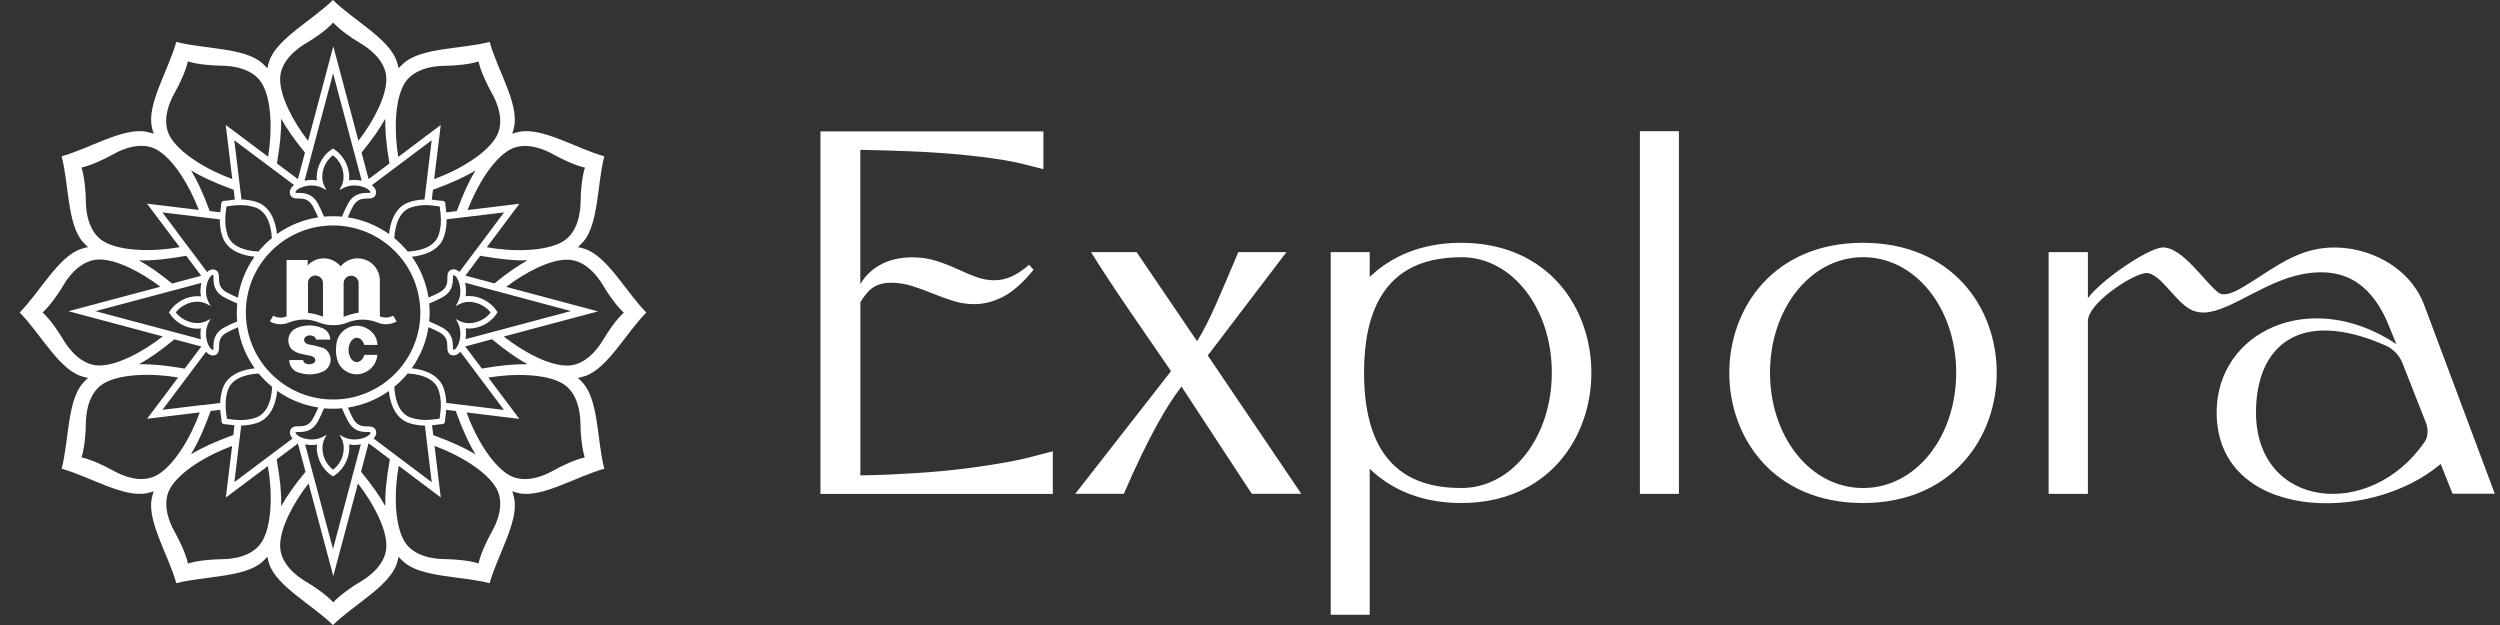 <svg width="100" height="25" viewBox="0 0 100 25" fill="none" xmlns="http://www.w3.org/2000/svg">
<rect x="0" y="0" width="100" height="25" fill="#333333" stroke="none"/>
<g clip-path="url(#clip0_2427_1068)">
<path d="M99.792 19.749L96.976 12.221C96.519 10.977 95.339 10.176 94.045 9.955C92.123 9.658 91.138 10.643 89.693 11.498C89.313 11.721 88.971 11.851 88.76 11.721C88.209 11.33 87.295 9.844 86.476 9.9C85.886 9.957 84.068 11.182 83.516 11.926V10.086H81.945V19.755H83.516V12.838C83.516 12.15 85.201 11.015 85.811 10.923C86.439 10.866 87.067 12.242 87.789 12.447C88.779 12.781 90.148 11.481 91.805 11.033C93.707 10.55 94.793 11.349 95.458 12.798L95.857 13.764C92.413 11.479 88.666 13.262 88.666 16.496C88.666 20.79 94.734 21.011 97.627 18.559L98.103 19.749H99.792ZM96.98 17.685C94.793 20.844 90.24 20.344 90.24 16.496C90.24 13.855 91.956 12.313 95.381 13.801C95.724 13.95 95.972 14.192 96.106 14.545L96.999 16.811C97.132 17.092 97.151 17.443 96.98 17.685ZM74.514 9.712C67.391 9.712 67.391 20.121 74.514 20.121C81.636 20.121 81.673 9.712 74.514 9.712ZM78.248 14.905C78.248 17.455 76.649 19.521 74.524 19.521C72.399 19.521 70.8 17.453 70.8 14.905C70.8 12.357 72.414 10.287 74.524 10.287C76.634 10.287 78.248 12.355 78.248 14.905ZM58.443 9.712C56.865 9.712 55.65 10.252 54.788 11.079V10.084H53.229V24.59H54.788V18.753C55.65 19.581 56.865 20.121 58.443 20.121C65.383 20.121 65.402 9.712 58.443 9.712ZM58.453 10.287C60.505 10.287 62.073 12.355 62.073 14.905C62.073 17.455 60.505 19.521 58.453 19.521C56.401 19.521 54.562 18.586 54.562 14.905C54.562 14.57 54.579 14.261 54.606 13.973L54.646 13.646C55.028 11.019 56.658 10.289 58.451 10.289M52.051 19.751L48.311 14.219L51.459 10.084H49.532C48.808 11.794 48.384 12.848 47.883 13.649L45.464 10.084H43.641C44.551 11.554 45.722 13.207 46.841 14.846L43.011 19.751H44.954C45.954 17.439 46.687 16.212 47.223 15.511C47.234 15.496 47.244 15.473 47.257 15.459L50.073 19.753H52.049L52.051 19.751ZM32.822 19.757H42.113V18.051C41.502 18.202 41.095 18.333 40.489 18.448C39.884 18.561 39.26 18.659 38.611 18.741C37.964 18.823 37.277 18.885 36.555 18.929C35.833 18.973 35.25 19.002 34.415 19.015V12.087C34.492 11.957 34.584 11.834 34.68 11.717C34.906 11.445 35.223 11.309 35.634 11.309C35.926 11.309 36.208 11.353 36.48 11.439C36.753 11.525 37.029 11.625 37.304 11.738C37.584 11.851 37.857 11.951 38.131 12.037C38.402 12.123 38.684 12.166 38.976 12.166C39.348 12.166 39.725 12.07 40.11 11.878C40.494 11.686 40.905 11.324 41.343 10.791L41.164 10.592C40.899 10.818 40.656 10.977 40.437 11.071C40.218 11.163 39.997 11.211 39.771 11.211C39.519 11.211 39.27 11.163 39.024 11.071C38.78 10.977 38.527 10.872 38.269 10.751C38.01 10.632 37.734 10.525 37.444 10.433C37.152 10.341 36.834 10.293 36.488 10.293C35.582 10.293 34.843 10.651 34.413 11.36V5.993C35.173 6.006 35.688 6.025 36.354 6.05C37.022 6.075 37.669 6.117 38.3 6.173C38.928 6.229 39.54 6.305 40.13 6.399C40.723 6.493 41.124 6.616 41.736 6.767V5.255H32.818V19.761L32.822 19.757ZM65.596 19.755H67.156V5.249H65.596V19.753V19.755Z" fill="white"/>
<path d="M25.852 12.499C25.049 11.69 24.295 10.256 23.402 9.959C23.302 9.926 23.206 9.9 23.114 9.884C23.185 9.823 23.256 9.752 23.325 9.675C23.951 8.97 23.884 7.352 24.172 6.251C23.072 5.949 21.701 5.084 20.776 5.272C20.674 5.293 20.578 5.318 20.49 5.35C20.519 5.262 20.546 5.166 20.567 5.063C20.757 4.143 19.887 2.774 19.586 1.677C18.482 1.965 16.86 1.898 16.154 2.523C16.075 2.592 16.006 2.663 15.944 2.732C15.927 2.64 15.902 2.546 15.866 2.446C15.568 1.553 14.13 0.803 13.318 0C12.508 0.801 11.067 1.553 10.769 2.446C10.736 2.546 10.713 2.64 10.694 2.732C10.631 2.663 10.562 2.592 10.483 2.523C9.777 1.9 8.156 1.965 7.051 1.677C6.751 2.774 5.882 4.143 6.07 5.063C6.091 5.168 6.118 5.262 6.147 5.35C6.06 5.318 5.964 5.293 5.862 5.272C4.939 5.084 3.565 5.949 2.465 6.251C2.756 7.352 2.689 8.97 3.313 9.675C3.384 9.752 3.453 9.823 3.524 9.884C3.432 9.9 3.336 9.926 3.238 9.959C2.342 10.256 1.589 11.69 0.787 12.501C1.591 13.31 2.344 14.746 3.238 15.043C3.336 15.074 3.432 15.1 3.524 15.118C3.453 15.179 3.384 15.248 3.313 15.327C2.689 16.032 2.756 17.65 2.465 18.75C3.567 19.05 4.939 19.916 5.862 19.73C5.966 19.709 6.06 19.682 6.147 19.653C6.118 19.74 6.091 19.834 6.07 19.939C5.88 20.859 6.751 22.228 7.051 23.328C8.156 23.039 9.78 23.104 10.483 22.481C10.56 22.412 10.631 22.341 10.694 22.272C10.713 22.364 10.736 22.458 10.769 22.558C11.067 23.451 12.506 24.201 13.318 25.002C14.13 24.201 15.568 23.449 15.866 22.558C15.9 22.458 15.925 22.364 15.944 22.272C16.004 22.341 16.075 22.412 16.154 22.481C16.858 23.104 18.482 23.039 19.586 23.328C19.887 22.228 20.757 20.861 20.567 19.939C20.546 19.837 20.519 19.74 20.49 19.653C20.578 19.682 20.674 19.709 20.776 19.73C21.698 19.918 23.072 19.05 24.172 18.75C23.882 17.65 23.949 16.03 23.325 15.327C23.256 15.248 23.185 15.179 23.114 15.118C23.206 15.1 23.302 15.074 23.402 15.043C24.295 14.746 25.049 13.31 25.852 12.501M20.394 19.021C19.695 18.643 19.014 17.483 18.661 16.498L20.774 16.755L19.534 15.104C20.555 14.93 21.855 14.945 22.519 15.35C23.12 15.72 23.212 16.54 23.216 16.901C23.222 17.395 23.279 17.949 23.391 18.298C23.03 18.375 22.523 18.603 22.091 18.846C21.774 19.023 21.016 19.354 20.394 19.019M14.981 7.517C14.954 7.478 14.917 7.442 14.875 7.409L14.906 7.384L17.267 5.611L17.039 7.492L17.014 7.701L16.981 7.981C16.797 7.986 16.593 8.011 16.376 8.082C15.992 8.205 15.729 8.542 15.612 9.056C15.591 9.152 15.572 9.257 15.562 9.363C15.073 9.016 14.505 8.784 13.91 8.694C13.981 8.529 14.046 8.391 14.111 8.268C14.282 7.946 14.512 7.944 14.695 7.942C14.814 7.942 14.975 7.94 15.029 7.783C15.061 7.695 15.044 7.601 14.983 7.515M12.679 7.214C12.61 7.204 12.539 7.197 12.468 7.197C12.37 7.197 12.274 7.208 12.182 7.229L12.512 5.989L12.535 5.901L13.324 2.935L14.468 7.229C14.374 7.208 14.274 7.197 14.171 7.197C14.1 7.197 14.029 7.204 13.96 7.214C14.015 6.773 13.791 6.267 13.416 6.006L13.32 5.939L13.224 6.006C12.848 6.267 12.623 6.773 12.677 7.214M14.8 7.643C14.818 7.668 14.823 7.689 14.818 7.705C14.806 7.716 14.739 7.716 14.691 7.718C14.487 7.718 14.146 7.724 13.912 8.163C13.835 8.308 13.762 8.469 13.679 8.665C13.441 8.644 13.201 8.644 12.961 8.665C12.877 8.469 12.802 8.308 12.727 8.163C12.495 7.724 12.153 7.72 11.948 7.718C11.9 7.718 11.834 7.718 11.821 7.708C11.815 7.691 11.821 7.668 11.838 7.643C11.915 7.536 12.176 7.419 12.464 7.419C12.625 7.419 12.775 7.455 12.902 7.522L13.059 7.605L12.977 7.448C12.798 7.101 12.896 6.531 13.318 6.213C13.739 6.531 13.835 7.101 13.656 7.448L13.574 7.605L13.733 7.522C13.86 7.455 14.011 7.419 14.169 7.419C14.459 7.419 14.72 7.536 14.796 7.643M11.606 7.781C11.66 7.938 11.821 7.94 11.94 7.94C12.124 7.942 12.353 7.946 12.522 8.266C12.589 8.391 12.654 8.527 12.725 8.694C12.132 8.784 11.566 9.014 11.078 9.361C11.067 9.252 11.051 9.15 11.026 9.052C10.909 8.537 10.642 8.201 10.26 8.078C10.045 8.009 9.84 7.984 9.658 7.979L9.372 5.611L10.654 6.572L10.692 6.6L11.735 7.381L11.762 7.402C11.719 7.436 11.679 7.473 11.652 7.513C11.591 7.597 11.575 7.693 11.606 7.781ZM11.656 17.48C11.671 17.499 11.687 17.518 11.706 17.537L9.375 19.285L9.648 17.023C9.635 17.023 9.623 17.023 9.61 17.023C9.846 17.023 10.063 16.989 10.276 16.92C10.658 16.797 10.921 16.458 11.038 15.944C11.061 15.846 11.076 15.743 11.088 15.637C11.575 15.982 12.14 16.209 12.731 16.299C12.66 16.467 12.595 16.603 12.529 16.726C12.36 17.048 12.13 17.05 11.946 17.052C11.829 17.052 11.666 17.054 11.612 17.213C11.581 17.299 11.598 17.395 11.658 17.48M13.963 17.779C14.031 17.79 14.102 17.798 14.175 17.798C14.263 17.798 14.351 17.79 14.434 17.773L14.198 18.664L14.088 19.073L13.32 21.96L12.55 19.073L12.426 18.611L12.203 17.773C12.289 17.79 12.378 17.8 12.468 17.8C12.541 17.8 12.612 17.794 12.681 17.782C12.625 18.223 12.85 18.729 13.226 18.99L13.322 19.057L13.418 18.99C13.793 18.729 14.019 18.223 13.963 17.782M11.84 17.353C11.823 17.328 11.817 17.307 11.821 17.292C11.834 17.282 11.9 17.28 11.948 17.28C12.153 17.278 12.493 17.274 12.727 16.835C12.804 16.69 12.877 16.529 12.961 16.333C13.08 16.343 13.199 16.35 13.318 16.35C13.437 16.35 13.558 16.343 13.679 16.331C13.762 16.529 13.837 16.688 13.915 16.835C14.146 17.274 14.489 17.278 14.693 17.28C14.741 17.28 14.808 17.28 14.82 17.29C14.827 17.309 14.82 17.33 14.804 17.355C14.727 17.464 14.466 17.579 14.178 17.579C14.017 17.579 13.867 17.543 13.739 17.476L13.583 17.393L13.664 17.549C13.842 17.897 13.745 18.467 13.324 18.785C12.902 18.467 12.806 17.897 12.984 17.549L13.065 17.393L12.909 17.476C12.781 17.543 12.631 17.579 12.47 17.579C12.182 17.579 11.921 17.464 11.844 17.355M15.033 17.217C14.979 17.06 14.816 17.058 14.7 17.056C14.516 17.056 14.286 17.052 14.117 16.73C14.05 16.607 13.986 16.469 13.915 16.304C14.505 16.212 15.069 15.986 15.555 15.641C15.566 15.748 15.585 15.852 15.605 15.948C15.722 16.462 15.987 16.801 16.369 16.924C16.57 16.989 16.774 17.021 16.996 17.025L17.269 19.289L14.942 17.539C14.958 17.52 14.975 17.503 14.99 17.483C15.05 17.397 15.067 17.303 15.036 17.215M18.229 12.754L18.313 12.911C18.48 13.224 18.423 13.634 18.286 13.864C18.229 13.96 18.175 13.994 18.142 13.994C18.137 13.994 18.133 13.994 18.129 13.994C18.119 13.981 18.119 13.916 18.116 13.866C18.114 13.663 18.11 13.323 17.67 13.091C17.526 13.013 17.363 12.94 17.167 12.856C17.177 12.737 17.186 12.618 17.186 12.501C17.186 12.384 17.179 12.261 17.167 12.142C17.365 12.058 17.526 11.985 17.67 11.907C18.11 11.675 18.114 11.335 18.116 11.132C18.116 11.084 18.116 11.017 18.127 11.006C18.131 11.006 18.135 11.006 18.142 11.006C18.173 11.006 18.227 11.04 18.286 11.134C18.423 11.362 18.48 11.774 18.313 12.087L18.229 12.244L18.388 12.162C18.503 12.104 18.628 12.075 18.764 12.075C19.087 12.075 19.43 12.244 19.626 12.501C19.43 12.758 19.087 12.928 18.764 12.928C18.628 12.928 18.501 12.898 18.388 12.84L18.229 12.758V12.754ZM18.964 14.805L18.991 14.84L20.158 16.398L18.565 16.203L18.121 16.149L17.851 16.116C17.845 15.942 17.82 15.748 17.753 15.545C17.63 15.164 17.292 14.899 16.776 14.782C16.678 14.761 16.576 14.742 16.47 14.732C16.816 14.242 17.048 13.678 17.14 13.086C17.305 13.157 17.442 13.222 17.565 13.287C17.889 13.456 17.891 13.684 17.893 13.868C17.893 13.985 17.897 14.146 18.054 14.203C18.081 14.213 18.11 14.217 18.142 14.217C18.238 14.217 18.331 14.165 18.413 14.069L18.966 14.805H18.964ZM16.797 12.169C16.808 12.277 16.814 12.388 16.814 12.499C16.814 14.311 15.428 15.798 13.656 15.965C13.547 15.975 13.434 15.98 13.324 15.98C13.213 15.98 13.105 15.973 12.996 15.965C11.222 15.8 9.834 14.311 9.834 12.499C9.834 12.388 9.84 12.279 9.848 12.173C9.846 12.173 9.842 12.173 9.84 12.169C9.84 12.169 9.836 12.169 9.834 12.167C9.836 12.167 9.838 12.169 9.84 12.169C9.842 12.169 9.846 12.171 9.848 12.173C10.013 10.404 11.506 9.018 13.322 9.018C13.432 9.018 13.543 9.022 13.649 9.033C13.649 9.031 13.652 9.027 13.654 9.025C13.654 9.025 13.654 9.02 13.658 9.018C13.658 9.02 13.658 9.022 13.654 9.027C13.654 9.029 13.654 9.031 13.649 9.035C15.315 9.19 16.639 10.509 16.795 12.171M15.772 9.528C15.781 9.38 15.8 9.24 15.829 9.108C15.929 8.669 16.136 8.395 16.445 8.295C16.87 8.157 17.254 8.211 17.486 8.245C17.524 8.249 17.557 8.255 17.586 8.257C17.59 8.287 17.595 8.318 17.599 8.358C17.63 8.588 17.684 8.972 17.547 9.395C17.446 9.702 17.173 9.909 16.733 10.007C16.601 10.036 16.459 10.055 16.311 10.063C16.15 9.869 15.971 9.687 15.774 9.526M10.337 10.062C10.189 10.055 10.047 10.036 9.915 10.007C9.473 9.909 9.199 9.702 9.101 9.395C8.963 8.97 9.016 8.586 9.047 8.356C9.051 8.318 9.055 8.285 9.059 8.257C9.089 8.253 9.122 8.249 9.16 8.243C9.389 8.211 9.775 8.157 10.201 8.293C10.508 8.391 10.717 8.665 10.817 9.104C10.848 9.236 10.867 9.378 10.873 9.526C10.677 9.687 10.498 9.867 10.337 10.062ZM10.804 10.063C10.804 10.063 10.798 10.053 10.794 10.043V10.036L10.804 10.062V10.063ZM10.88 9.99L10.854 9.978H10.861C10.861 9.978 10.875 9.988 10.882 9.99M10.581 14.828C10.531 14.828 10.47 14.828 10.397 14.828C10.466 14.826 10.531 14.826 10.581 14.828ZM10.813 14.936L10.8 14.961V14.957C10.8 14.957 10.811 14.943 10.813 14.936ZM10.888 15.012C10.888 15.012 10.877 15.018 10.867 15.024H10.863L10.888 15.012ZM15.766 15.012L15.791 15.024H15.785C15.785 15.024 15.77 15.014 15.764 15.012H15.766ZM15.841 14.938C15.841 14.938 15.848 14.951 15.852 14.959V14.964L15.841 14.941C15.841 14.941 15.841 14.941 15.841 14.938ZM19.016 18.172C18.607 17.926 18.104 17.688 17.33 17.405L17.282 17.012C17.371 17.004 17.451 16.994 17.517 16.983C17.58 16.975 17.647 16.964 17.672 16.968H17.68C17.712 16.968 17.745 16.954 17.768 16.931C17.793 16.906 17.803 16.874 17.801 16.835C17.799 16.812 17.808 16.743 17.816 16.678C17.826 16.598 17.841 16.502 17.849 16.393L18.229 16.439C18.521 17.24 18.764 17.754 19.016 18.17M16.442 16.707C15.908 16.536 15.793 15.871 15.772 15.472C15.969 15.311 16.148 15.133 16.309 14.938C16.457 14.947 16.599 14.966 16.73 14.995C17.171 15.095 17.444 15.3 17.545 15.607C17.682 16.032 17.628 16.416 17.597 16.648C17.59 16.686 17.586 16.718 17.584 16.747C17.553 16.751 17.52 16.755 17.482 16.759C17.252 16.791 16.866 16.845 16.442 16.707ZM9.176 16.764C9.139 16.759 9.105 16.755 9.076 16.751C9.072 16.722 9.068 16.688 9.064 16.651C9.03 16.421 8.976 16.038 9.112 15.614C9.21 15.306 9.483 15.1 9.926 14.997C10.057 14.968 10.199 14.949 10.347 14.941C10.508 15.135 10.69 15.315 10.886 15.476C10.88 15.624 10.861 15.766 10.832 15.898C10.731 16.339 10.525 16.611 10.218 16.711C9.794 16.849 9.408 16.797 9.176 16.766M9.379 17.012L9.333 17.401C8.554 17.685 8.049 17.924 7.64 18.17C7.893 17.754 8.135 17.24 8.427 16.439L8.809 16.393C8.817 16.504 8.832 16.603 8.844 16.682C8.853 16.751 8.863 16.814 8.859 16.849C8.859 16.883 8.874 16.914 8.897 16.937C8.922 16.96 8.955 16.973 8.993 16.971C9.018 16.968 9.084 16.977 9.149 16.985C9.214 16.994 9.293 17.004 9.381 17.012M8.087 16.201L6.498 16.393L7.427 15.158L7.694 14.803L8.243 14.071C8.325 14.167 8.416 14.219 8.515 14.219C8.544 14.219 8.573 14.215 8.602 14.205C8.759 14.15 8.761 13.989 8.763 13.872C8.763 13.688 8.767 13.461 9.091 13.291C9.216 13.224 9.352 13.162 9.519 13.091C9.61 13.682 9.84 14.247 10.189 14.734C10.08 14.744 9.978 14.763 9.88 14.784C9.364 14.903 9.026 15.166 8.905 15.549C8.84 15.754 8.813 15.944 8.807 16.12L8.535 16.153L8.091 16.207L8.087 16.201ZM9.471 12.497C9.471 12.616 9.477 12.737 9.489 12.856C9.291 12.938 9.13 13.013 8.986 13.091C8.546 13.323 8.542 13.663 8.54 13.866C8.54 13.914 8.54 13.981 8.529 13.992C8.525 13.992 8.521 13.994 8.515 13.994C8.483 13.994 8.429 13.96 8.371 13.864C8.233 13.636 8.176 13.224 8.341 12.911L8.425 12.754L8.268 12.835C8.153 12.894 8.026 12.923 7.893 12.923C7.569 12.923 7.227 12.752 7.03 12.495C7.227 12.238 7.569 12.068 7.893 12.068C8.028 12.068 8.153 12.098 8.268 12.156L8.425 12.238L8.341 12.081C8.176 11.769 8.233 11.357 8.371 11.13C8.427 11.034 8.481 11 8.515 11C8.519 11 8.523 11 8.527 11C8.538 11.013 8.538 11.079 8.54 11.128C8.542 11.33 8.546 11.671 8.986 11.903C9.13 11.978 9.291 12.054 9.489 12.137C9.477 12.257 9.473 12.373 9.473 12.493M7.387 14.744C6.586 14.606 6.035 14.56 5.561 14.569C5.96 14.349 6.392 14.054 6.978 13.573L8.053 13.86L7.389 14.744H7.387ZM3.824 12.445L6.686 11.682L7.033 11.59L8.057 11.316C8.016 11.489 8.005 11.677 8.037 11.855C7.991 11.849 7.943 11.847 7.893 11.847C7.486 11.847 7.056 12.068 6.824 12.401L6.757 12.497L6.824 12.593C7.056 12.925 7.486 13.147 7.893 13.147C7.941 13.147 7.989 13.145 8.037 13.139C8.012 13.281 8.014 13.429 8.037 13.571L7.239 13.358L7.049 13.308L3.824 12.447V12.445ZM5.559 10.417C6.045 10.427 6.613 10.379 7.45 10.233L8.049 11.031L6.886 11.341C6.346 10.902 5.937 10.626 5.559 10.417ZM6.498 8.496L8.792 8.774C8.792 8.976 8.813 9.209 8.894 9.459C9.018 9.84 9.356 10.103 9.873 10.218C9.972 10.239 10.074 10.256 10.18 10.268C9.836 10.753 9.606 11.318 9.517 11.907C9.35 11.836 9.214 11.771 9.089 11.707C8.765 11.537 8.763 11.309 8.761 11.126C8.761 11.008 8.757 10.848 8.602 10.793C8.573 10.785 8.544 10.778 8.515 10.778C8.433 10.778 8.356 10.814 8.285 10.881L8.272 10.866L7.757 10.178L7.627 10.007L6.496 8.498L6.498 8.496ZM8.389 8.443C8.116 7.703 7.884 7.216 7.642 6.817C8.053 7.066 8.563 7.304 9.347 7.591L9.393 7.986C9.295 7.994 9.208 8.004 9.135 8.017C9.072 8.025 9.003 8.036 8.976 8.032H8.968C8.934 8.032 8.903 8.046 8.88 8.069C8.857 8.094 8.844 8.126 8.846 8.165C8.849 8.188 8.84 8.255 8.832 8.32C8.823 8.37 8.817 8.429 8.809 8.492L8.389 8.441V8.443ZM17.317 7.591C18.1 7.306 18.607 7.068 19.018 6.817C18.778 7.216 18.544 7.703 18.271 8.443L17.851 8.496C17.845 8.431 17.837 8.37 17.831 8.318C17.82 8.251 17.812 8.186 17.816 8.153C17.816 8.119 17.803 8.088 17.778 8.065C17.753 8.042 17.722 8.03 17.682 8.032C17.657 8.034 17.59 8.025 17.526 8.017C17.455 8.007 17.367 7.994 17.271 7.986L17.319 7.591H17.317ZM18.605 8.684L20.162 8.496L19.173 9.817L18.903 10.176L18.39 10.86L18.375 10.879C18.304 10.81 18.225 10.772 18.144 10.772C18.112 10.772 18.083 10.776 18.056 10.787C17.899 10.841 17.897 11.002 17.895 11.121C17.895 11.305 17.891 11.533 17.567 11.703C17.444 11.767 17.307 11.832 17.14 11.903C17.048 11.314 16.82 10.753 16.478 10.268C16.587 10.258 16.689 10.241 16.787 10.218C17.302 10.101 17.641 9.84 17.764 9.457C17.845 9.209 17.866 8.976 17.864 8.774L18.16 8.738L18.603 8.684H18.605ZM19.21 10.231C20.047 10.379 20.613 10.425 21.101 10.415C20.724 10.622 20.317 10.898 19.778 11.335L18.617 11.025L19.212 10.229L19.21 10.231ZM19.976 11.677L22.838 12.443L18.624 13.567C18.647 13.425 18.649 13.274 18.624 13.132C18.67 13.139 18.718 13.141 18.768 13.141C19.175 13.141 19.605 12.919 19.837 12.587L19.903 12.491L19.837 12.394C19.605 12.064 19.175 11.84 18.768 11.84C18.72 11.84 18.672 11.842 18.624 11.849C18.655 11.673 18.645 11.483 18.601 11.309L19.511 11.552L19.974 11.675L19.976 11.677ZM19.682 13.571C20.267 14.054 20.701 14.349 21.099 14.569C20.625 14.56 20.076 14.604 19.275 14.742L18.609 13.858L19.68 13.571H19.682ZM15.948 18.632L17.63 19.897L17.382 17.836C18.359 18.193 19.49 18.86 19.864 19.548C20.202 20.167 19.868 20.924 19.69 21.239C19.448 21.67 19.219 22.176 19.141 22.537C18.791 22.424 18.235 22.368 17.741 22.362C17.378 22.358 16.555 22.268 16.186 21.668C15.77 20.992 15.762 19.661 15.948 18.634M15.595 18.369C15.447 19.199 15.401 19.761 15.411 20.246C15.196 19.855 14.908 19.435 14.441 18.869L14.743 17.729L15.595 18.369ZM11.205 21.864C11.186 21.143 11.733 20.117 12.343 19.337L13.332 23.045L14.318 19.339C14.925 20.119 15.474 21.145 15.455 21.866C15.436 22.571 14.768 23.06 14.457 23.244C14.031 23.495 13.579 23.821 13.33 24.095C13.084 23.821 12.631 23.497 12.205 23.244C11.892 23.06 11.226 22.571 11.207 21.866M11.067 18.377L11.917 17.74L12.22 18.871C11.754 19.437 11.464 19.86 11.249 20.248C11.259 19.765 11.213 19.203 11.067 18.377ZM6.797 19.552C7.172 18.864 8.308 18.195 9.285 17.838L9.034 19.901L10.715 18.641C10.898 19.667 10.89 20.999 10.475 21.672C10.105 22.272 9.283 22.364 8.92 22.366C8.425 22.372 7.87 22.427 7.519 22.542C7.442 22.182 7.212 21.674 6.97 21.243C6.792 20.926 6.459 20.171 6.797 19.552ZM4.135 15.346C4.799 14.941 6.102 14.924 7.124 15.1L5.884 16.751L7.991 16.496C7.638 17.481 6.959 18.639 6.258 19.017C5.636 19.354 4.878 19.021 4.563 18.843C4.131 18.601 3.622 18.373 3.261 18.296C3.373 17.947 3.43 17.393 3.436 16.899C3.44 16.538 3.532 15.716 4.133 15.348M3.937 10.379C4.642 10.36 5.64 10.881 6.413 11.47L2.741 12.449L6.509 13.456C5.722 14.073 4.672 14.637 3.937 14.619C3.231 14.6 2.741 13.935 2.555 13.624C2.303 13.197 1.977 12.746 1.703 12.501C1.977 12.254 2.303 11.803 2.555 11.379C2.739 11.067 3.231 10.402 3.937 10.381M6.258 5.981C6.932 6.347 7.59 7.438 7.951 8.397L5.882 8.147L7.187 9.886C6.156 10.072 4.812 10.063 4.133 9.65C3.532 9.282 3.44 8.46 3.436 8.098C3.43 7.603 3.373 7.051 3.261 6.7C3.622 6.623 4.129 6.395 4.563 6.152C4.88 5.975 5.638 5.642 6.258 5.979M10.727 6.271L9.03 4.998L9.291 7.162C8.312 6.807 7.168 6.136 6.792 5.444C6.454 4.823 6.788 4.068 6.966 3.752C7.208 3.322 7.437 2.814 7.515 2.454C7.865 2.569 8.421 2.624 8.915 2.63C9.279 2.634 10.101 2.724 10.47 3.326C10.873 3.98 10.892 5.258 10.725 6.271M11.078 6.535C11.211 5.753 11.255 5.214 11.247 4.747C11.46 5.132 11.744 5.548 12.199 6.104L11.915 7.164L11.078 6.537V6.535ZM15.453 3.129C15.472 3.842 14.937 4.854 14.338 5.63L13.332 1.852L12.324 5.636C11.723 4.86 11.186 3.844 11.205 3.132C11.224 2.427 11.892 1.94 12.203 1.754C12.629 1.503 13.082 1.177 13.328 0.903C13.574 1.177 14.027 1.503 14.455 1.754C14.768 1.94 15.434 2.427 15.453 3.132M15.578 6.539L14.745 7.164L14.461 6.102C14.915 5.548 15.198 5.134 15.411 4.75C15.401 5.218 15.445 5.757 15.578 6.539ZM19.864 5.448C19.488 6.138 18.348 6.809 17.367 7.164L17.63 4.998L15.931 6.276C15.762 5.262 15.783 3.984 16.186 3.33C16.555 2.73 17.378 2.638 17.741 2.634C18.238 2.628 18.791 2.573 19.141 2.458C19.219 2.818 19.448 3.326 19.69 3.757C19.868 4.072 20.202 4.829 19.864 5.448ZM22.525 9.654C21.847 10.068 20.505 10.076 19.473 9.89L20.776 8.151L18.705 8.402C19.068 7.442 19.724 6.349 20.4 5.983C21.02 5.646 21.778 5.979 22.097 6.156C22.529 6.399 23.036 6.627 23.398 6.704C23.283 7.053 23.229 7.607 23.222 8.103C23.218 8.464 23.128 9.286 22.525 9.654ZM24.955 12.503C24.681 12.75 24.356 13.201 24.103 13.628C23.917 13.939 23.427 14.604 22.721 14.623C21.986 14.644 20.936 14.079 20.15 13.461L23.922 12.455L20.248 11.475C21.02 10.887 22.018 10.367 22.721 10.388C23.427 10.406 23.917 11.071 24.103 11.385C24.356 11.809 24.681 12.261 24.955 12.507M15.864 12.856L15.729 12.627C15.564 12.716 15.367 12.725 15.194 12.652V11.18C15.169 10.689 14.752 10.31 14.263 10.335C14.015 10.348 13.785 10.463 13.624 10.653C13.318 10.281 12.769 10.227 12.397 10.532C12.366 10.557 12.337 10.584 12.309 10.615V10.4H11.464V12.654C11.293 12.729 11.095 12.72 10.93 12.629L10.794 12.858C11.032 12.99 11.318 13.007 11.568 12.898C11.948 12.746 12.37 12.743 12.75 12.898C12.936 12.971 13.132 13.009 13.33 13.007C13.528 13.011 13.727 12.973 13.91 12.898C14.29 12.746 14.714 12.748 15.094 12.898C15.342 13.007 15.63 12.992 15.866 12.858M12.917 12.664C12.725 12.589 12.524 12.539 12.32 12.516V11.27C12.345 11.128 12.468 11.023 12.612 11.021C12.779 11.019 12.915 11.151 12.919 11.318V12.664H12.917ZM14.345 12.505C14.14 12.539 13.94 12.595 13.745 12.672V11.316C13.752 11.165 13.869 11.044 14.017 11.029C14.182 11.015 14.328 11.134 14.345 11.299V12.505ZM12.616 14.403C12.612 14.464 12.575 14.518 12.518 14.541C12.424 14.581 12.318 14.581 12.224 14.541C12.168 14.518 12.13 14.464 12.128 14.403H11.57C11.57 14.654 11.746 14.87 11.992 14.915C12.318 15.018 12.668 14.989 12.971 14.836C13.222 14.686 13.301 14.362 13.149 14.113C13.115 14.056 13.071 14.008 13.019 13.969C12.965 13.931 12.904 13.904 12.84 13.891C12.685 13.841 12.529 13.806 12.37 13.783C12.287 13.772 12.213 13.722 12.172 13.649C12.145 13.569 12.182 13.484 12.259 13.448C12.326 13.415 12.403 13.406 12.476 13.427C12.56 13.438 12.627 13.5 12.646 13.584H13.211C13.207 13.373 13.073 13.187 12.877 13.118C12.547 12.98 12.176 12.984 11.848 13.128C11.579 13.249 11.458 13.565 11.579 13.835C11.6 13.881 11.625 13.923 11.656 13.96C11.788 14.075 11.95 14.148 12.124 14.173C12.155 14.178 12.184 14.182 12.216 14.188C12.276 14.198 12.335 14.213 12.393 14.226C12.439 14.234 12.483 14.251 12.524 14.272C12.577 14.297 12.61 14.349 12.612 14.405M13.449 13.824C13.418 14.052 13.445 14.282 13.526 14.497C13.618 14.698 13.789 14.851 13.998 14.924C14.201 15.001 14.426 14.987 14.618 14.886C14.889 14.759 15.071 14.495 15.096 14.196H14.574C14.541 14.305 14.482 14.391 14.407 14.441C14.24 14.552 14.044 14.441 13.971 14.196C13.896 13.95 13.971 13.663 14.138 13.553C14.305 13.442 14.499 13.553 14.574 13.797H15.098C15.092 13.546 14.96 13.314 14.745 13.18C14.438 12.959 14.017 12.982 13.733 13.235C13.562 13.383 13.46 13.598 13.449 13.826" fill="white"/>
</g>
<defs>
<clipPath id="clip0_2427_1068">
<rect width="99" height="25" fill="white" transform="translate(0.791)"/>
</clipPath>
</defs>
</svg>
